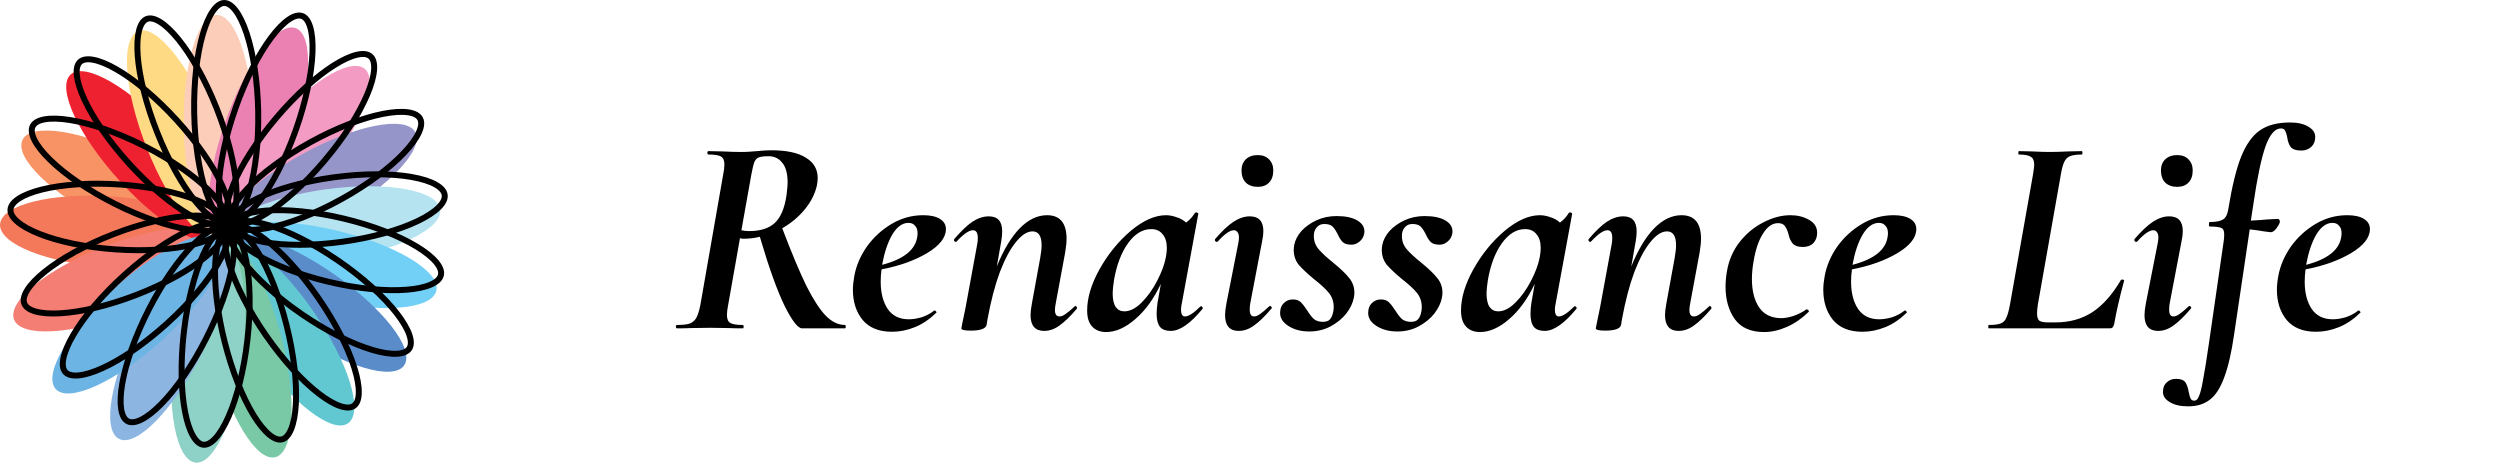 <svg width="335" height="62" viewBox="0 0 335 62" fill="none" xmlns="http://www.w3.org/2000/svg">
<path d="M113.218 43.544C113.294 43.544 113.332 43.62 113.332 43.772C113.332 43.924 113.294 44 113.218 44H107.48C106.923 44 106.137 42.987 105.124 40.96C104.136 38.933 103.034 35.855 101.818 31.726C101.134 31.903 100.399 31.992 99.614 31.992C99.462 31.992 99.31 31.967 99.158 31.916L97.562 40.922C97.461 41.403 97.41 41.834 97.41 42.214C97.41 42.746 97.562 43.101 97.866 43.278C98.17 43.455 98.715 43.544 99.5 43.544C99.601 43.544 99.652 43.62 99.652 43.772C99.652 43.924 99.614 44 99.538 44C98.753 44 98.145 43.987 97.714 43.962L95.168 43.924L92.546 43.962C92.115 43.987 91.507 44 90.722 44C90.621 44 90.57 43.924 90.57 43.772C90.57 43.62 90.621 43.544 90.722 43.544C91.482 43.544 92.052 43.481 92.432 43.354C92.812 43.202 93.103 42.949 93.306 42.594C93.509 42.214 93.686 41.657 93.838 40.922L96.916 23.328C97.017 22.847 97.068 22.416 97.068 22.036C97.068 21.504 96.916 21.149 96.612 20.972C96.308 20.795 95.751 20.706 94.94 20.706C94.839 20.706 94.788 20.63 94.788 20.478C94.788 20.326 94.839 20.25 94.94 20.25L96.764 20.288C97.777 20.339 98.613 20.364 99.272 20.364C99.703 20.364 100.095 20.351 100.45 20.326C100.83 20.301 101.159 20.275 101.438 20.25C102.173 20.174 102.806 20.136 103.338 20.136C105.39 20.136 106.935 20.465 107.974 21.124C109.038 21.757 109.57 22.669 109.57 23.86C109.57 24.189 109.532 24.531 109.456 24.886C109.203 26.001 108.658 27.065 107.822 28.078C107.011 29.066 106.011 29.902 104.82 30.586C106.061 33.854 107.138 36.425 108.05 38.3C108.987 40.149 109.861 41.492 110.672 42.328C111.483 43.139 112.331 43.544 113.218 43.544ZM99.348 30.852C99.652 30.928 99.994 30.966 100.374 30.966C101.894 30.966 103.047 30.599 103.832 29.864C104.617 29.129 105.137 27.901 105.39 26.178C105.491 25.367 105.542 24.81 105.542 24.506C105.542 23.265 105.301 22.365 104.82 21.808C104.364 21.225 103.756 20.934 102.996 20.934C102.388 20.934 101.957 20.985 101.704 21.086C101.451 21.162 101.248 21.365 101.096 21.694C100.969 21.998 100.83 22.568 100.678 23.404L99.348 30.852ZM123.713 28.838C124.676 28.838 125.423 29.003 125.955 29.332C126.487 29.661 126.753 30.117 126.753 30.7C126.753 31.84 125.904 32.917 124.207 33.93C122.535 34.918 120.508 35.64 118.127 36.096C118.051 36.653 118.013 37.198 118.013 37.73C118.013 39.25 118.33 40.479 118.963 41.416C119.596 42.328 120.534 42.784 121.775 42.784C122.307 42.784 122.877 42.695 123.485 42.518C124.118 42.315 124.688 42.011 125.195 41.606H125.233C125.309 41.606 125.372 41.644 125.423 41.72C125.499 41.796 125.512 41.859 125.461 41.91C124.549 42.797 123.586 43.443 122.573 43.848C121.56 44.253 120.546 44.456 119.533 44.456C117.785 44.456 116.468 43.924 115.581 42.86C114.72 41.796 114.289 40.453 114.289 38.832C114.289 38.275 114.352 37.654 114.479 36.97C114.732 35.602 115.29 34.297 116.151 33.056C117.038 31.815 118.14 30.801 119.457 30.016C120.774 29.231 122.193 28.838 123.713 28.838ZM122.915 31.688C122.94 31.587 122.953 31.435 122.953 31.232C122.953 30.801 122.839 30.472 122.611 30.244C122.408 29.991 122.117 29.864 121.737 29.864C120.926 29.864 120.204 30.383 119.571 31.422C118.963 32.461 118.507 33.816 118.203 35.488C121.116 34.728 122.687 33.461 122.915 31.688ZM143.983 41.074C144.034 41.023 144.072 40.998 144.097 40.998C144.173 40.998 144.236 41.049 144.287 41.15C144.338 41.226 144.338 41.302 144.287 41.378C143.426 42.391 142.653 43.139 141.969 43.62C141.31 44.101 140.626 44.342 139.917 44.342C138.701 44.342 138.093 43.633 138.093 42.214C138.093 41.834 138.156 41.302 138.283 40.618L139.385 34.576C139.512 33.867 139.575 33.297 139.575 32.866C139.575 31.625 139.17 31.004 138.359 31.004C137.65 31.004 136.915 31.473 136.155 32.41C135.395 33.322 134.673 34.665 133.989 36.438C133.33 38.211 132.773 40.339 132.317 42.822L132.203 43.544C132.076 44.051 131.367 44.304 130.075 44.304C129.239 44.304 128.821 44.203 128.821 44L128.973 43.202C129.226 42.011 129.366 41.34 129.391 41.188L130.949 32.714C131 32.486 131.025 32.207 131.025 31.878C131.025 31.194 130.81 30.852 130.379 30.852C129.847 30.852 129.112 31.359 128.175 32.372C128.15 32.397 128.112 32.41 128.061 32.41C127.985 32.41 127.922 32.372 127.871 32.296C127.82 32.195 127.82 32.106 127.871 32.03C128.783 30.966 129.594 30.193 130.303 29.712C131.038 29.231 131.772 28.99 132.507 28.99C133.698 28.99 134.293 29.661 134.293 31.004C134.293 31.384 134.255 31.802 134.179 32.258L133.571 35.716C134.458 33.512 135.471 31.815 136.611 30.624C137.776 29.433 139.005 28.838 140.297 28.838C142.045 28.838 142.919 29.889 142.919 31.992C142.919 32.473 142.856 33.094 142.729 33.854L141.475 40.618C141.399 40.998 141.361 41.302 141.361 41.53C141.361 42.113 141.564 42.404 141.969 42.404C142.222 42.404 142.501 42.29 142.805 42.062C143.134 41.834 143.527 41.505 143.983 41.074ZM160.84 41.074C160.866 41.049 160.904 41.036 160.954 41.036C161.03 41.036 161.094 41.087 161.144 41.188C161.195 41.264 161.195 41.327 161.144 41.378C159.523 43.354 158.104 44.342 156.888 44.342C156.23 44.342 155.748 44.165 155.444 43.81C155.14 43.43 154.988 42.847 154.988 42.062C154.988 41.631 155.026 41.15 155.102 40.618L155.558 38.034C154.596 40.061 153.443 41.644 152.1 42.784C150.783 43.924 149.491 44.494 148.224 44.494C147.439 44.494 146.818 44.253 146.362 43.772C145.906 43.291 145.678 42.569 145.678 41.606C145.678 39.909 146.236 38.059 147.35 36.058C148.49 34.031 149.884 32.321 151.53 30.928C153.202 29.535 154.773 28.838 156.242 28.838C156.698 28.838 157.167 28.927 157.648 29.104C158.155 29.256 158.586 29.497 158.94 29.826C159.422 29.471 159.814 29.041 160.118 28.534C160.169 28.483 160.22 28.458 160.27 28.458C160.346 28.458 160.422 28.483 160.498 28.534C160.574 28.585 160.6 28.623 160.574 28.648L158.37 40.618C158.294 40.947 158.256 41.239 158.256 41.492C158.256 42.1 158.434 42.404 158.788 42.404C159.27 42.404 159.954 41.961 160.84 41.074ZM150.656 41.72C151.416 41.72 152.189 41.327 152.974 40.542C153.785 39.731 154.482 38.756 155.064 37.616C155.672 36.451 156.065 35.374 156.242 34.386C156.318 33.955 156.356 33.575 156.356 33.246C156.356 32.435 156.166 31.815 155.786 31.384C155.432 30.928 154.925 30.7 154.266 30.7C153.101 30.7 152.062 31.333 151.15 32.6C150.264 33.841 149.643 35.463 149.288 37.464C149.162 38.275 149.098 38.883 149.098 39.288C149.098 40.124 149.238 40.745 149.516 41.15C149.795 41.53 150.175 41.72 150.656 41.72ZM168.529 25.038C167.87 25.038 167.338 24.848 166.933 24.468C166.553 24.063 166.363 23.518 166.363 22.834C166.363 22.226 166.553 21.732 166.933 21.352C167.338 20.972 167.87 20.782 168.529 20.782C169.188 20.782 169.694 20.972 170.049 21.352C170.429 21.732 170.619 22.226 170.619 22.834C170.619 23.543 170.429 24.088 170.049 24.468C169.694 24.848 169.188 25.038 168.529 25.038ZM165.983 44.342C164.767 44.342 164.159 43.633 164.159 42.214C164.159 41.834 164.222 41.302 164.349 40.618L165.907 32.714C165.983 32.359 166.021 32.068 166.021 31.84C166.021 31.511 165.958 31.27 165.831 31.118C165.704 30.941 165.54 30.852 165.337 30.852C164.805 30.852 164.083 31.359 163.171 32.372C163.146 32.397 163.108 32.41 163.057 32.41C162.956 32.41 162.88 32.372 162.829 32.296C162.778 32.195 162.778 32.106 162.829 32.03C163.741 30.966 164.564 30.193 165.299 29.712C166.034 29.231 166.756 28.99 167.465 28.99C168.681 28.99 169.289 29.649 169.289 30.966C169.289 31.397 169.238 31.827 169.137 32.258L167.541 40.618C167.49 40.846 167.465 41.137 167.465 41.492C167.465 42.1 167.655 42.404 168.035 42.404C168.288 42.404 168.567 42.29 168.871 42.062C169.2 41.834 169.593 41.505 170.049 41.074C170.1 41.023 170.15 40.998 170.201 40.998C170.277 40.998 170.34 41.049 170.391 41.15C170.442 41.226 170.429 41.302 170.353 41.378C169.492 42.391 168.719 43.139 168.035 43.62C167.376 44.101 166.692 44.342 165.983 44.342ZM175.448 44.418C174.358 44.418 173.434 44.177 172.674 43.696C171.914 43.215 171.534 42.632 171.534 41.948C171.534 41.365 171.698 40.922 172.028 40.618C172.357 40.289 172.762 40.124 173.244 40.124C173.674 40.124 174.016 40.238 174.27 40.466C174.523 40.694 174.814 41.061 175.144 41.568C175.473 42.1 175.777 42.493 176.056 42.746C176.36 42.999 176.765 43.126 177.272 43.126C177.702 43.126 178.019 43.012 178.222 42.784C178.45 42.531 178.602 42.138 178.678 41.606C178.703 41.505 178.716 41.353 178.716 41.15C178.716 40.415 178.5 39.782 178.07 39.25C177.639 38.718 176.968 38.097 176.056 37.388C175.144 36.628 174.46 35.982 174.004 35.45C173.573 34.893 173.358 34.234 173.358 33.474C173.358 33.322 173.383 33.094 173.434 32.79C173.56 32.157 173.877 31.549 174.384 30.966C174.916 30.383 175.587 29.902 176.398 29.522C177.234 29.142 178.133 28.952 179.096 28.952C180.312 28.952 181.249 29.155 181.908 29.56C182.592 29.965 182.896 30.523 182.82 31.232C182.744 31.713 182.528 32.093 182.174 32.372C181.844 32.651 181.49 32.79 181.11 32.79C180.578 32.79 180.185 32.676 179.932 32.448C179.678 32.195 179.45 31.84 179.248 31.384C179.02 30.928 178.792 30.586 178.564 30.358C178.336 30.13 177.968 30.016 177.462 30.016C177.056 30.016 176.74 30.143 176.512 30.396C176.284 30.624 176.144 30.89 176.094 31.194C176.068 31.295 176.056 31.447 176.056 31.65C176.056 32.309 176.271 32.891 176.702 33.398C177.132 33.905 177.791 34.513 178.678 35.222C179.64 36.007 180.35 36.691 180.806 37.274C181.262 37.831 181.49 38.49 181.49 39.25C181.49 39.377 181.464 39.592 181.414 39.896C181.287 40.58 180.958 41.277 180.426 41.986C179.894 42.67 179.184 43.253 178.298 43.734C177.436 44.19 176.486 44.418 175.448 44.418ZM187.249 44.418C186.159 44.418 185.235 44.177 184.475 43.696C183.715 43.215 183.335 42.632 183.335 41.948C183.335 41.365 183.499 40.922 183.829 40.618C184.158 40.289 184.563 40.124 185.045 40.124C185.475 40.124 185.817 40.238 186.071 40.466C186.324 40.694 186.615 41.061 186.945 41.568C187.274 42.1 187.578 42.493 187.857 42.746C188.161 42.999 188.566 43.126 189.073 43.126C189.503 43.126 189.82 43.012 190.023 42.784C190.251 42.531 190.403 42.138 190.479 41.606C190.504 41.505 190.517 41.353 190.517 41.15C190.517 40.415 190.301 39.782 189.871 39.25C189.44 38.718 188.769 38.097 187.857 37.388C186.945 36.628 186.261 35.982 185.805 35.45C185.374 34.893 185.159 34.234 185.159 33.474C185.159 33.322 185.184 33.094 185.235 32.79C185.361 32.157 185.678 31.549 186.185 30.966C186.717 30.383 187.388 29.902 188.199 29.522C189.035 29.142 189.934 28.952 190.897 28.952C192.113 28.952 193.05 29.155 193.709 29.56C194.393 29.965 194.697 30.523 194.621 31.232C194.545 31.713 194.329 32.093 193.975 32.372C193.645 32.651 193.291 32.79 192.911 32.79C192.379 32.79 191.986 32.676 191.733 32.448C191.479 32.195 191.251 31.84 191.049 31.384C190.821 30.928 190.593 30.586 190.365 30.358C190.137 30.13 189.769 30.016 189.263 30.016C188.857 30.016 188.541 30.143 188.313 30.396C188.085 30.624 187.945 30.89 187.895 31.194C187.869 31.295 187.857 31.447 187.857 31.65C187.857 32.309 188.072 32.891 188.503 33.398C188.933 33.905 189.592 34.513 190.479 35.222C191.441 36.007 192.151 36.691 192.607 37.274C193.063 37.831 193.291 38.49 193.291 39.25C193.291 39.377 193.265 39.592 193.215 39.896C193.088 40.58 192.759 41.277 192.227 41.986C191.695 42.67 190.985 43.253 190.099 43.734C189.237 44.19 188.287 44.418 187.249 44.418ZM210.938 41.074C210.963 41.049 211.001 41.036 211.052 41.036C211.128 41.036 211.191 41.087 211.242 41.188C211.293 41.264 211.293 41.327 211.242 41.378C209.621 43.354 208.202 44.342 206.986 44.342C206.327 44.342 205.846 44.165 205.542 43.81C205.238 43.43 205.086 42.847 205.086 42.062C205.086 41.631 205.124 41.15 205.2 40.618L205.656 38.034C204.693 40.061 203.541 41.644 202.198 42.784C200.881 43.924 199.589 44.494 198.322 44.494C197.537 44.494 196.916 44.253 196.46 43.772C196.004 43.291 195.776 42.569 195.776 41.606C195.776 39.909 196.333 38.059 197.448 36.058C198.588 34.031 199.981 32.321 201.628 30.928C203.3 29.535 204.871 28.838 206.34 28.838C206.796 28.838 207.265 28.927 207.746 29.104C208.253 29.256 208.683 29.497 209.038 29.826C209.519 29.471 209.912 29.041 210.216 28.534C210.267 28.483 210.317 28.458 210.368 28.458C210.444 28.458 210.52 28.483 210.596 28.534C210.672 28.585 210.697 28.623 210.672 28.648L208.468 40.618C208.392 40.947 208.354 41.239 208.354 41.492C208.354 42.1 208.531 42.404 208.886 42.404C209.367 42.404 210.051 41.961 210.938 41.074ZM200.754 41.72C201.514 41.72 202.287 41.327 203.072 40.542C203.883 39.731 204.579 38.756 205.162 37.616C205.77 36.451 206.163 35.374 206.34 34.386C206.416 33.955 206.454 33.575 206.454 33.246C206.454 32.435 206.264 31.815 205.884 31.384C205.529 30.928 205.023 30.7 204.364 30.7C203.199 30.7 202.16 31.333 201.248 32.6C200.361 33.841 199.741 35.463 199.386 37.464C199.259 38.275 199.196 38.883 199.196 39.288C199.196 40.124 199.335 40.745 199.614 41.15C199.893 41.53 200.273 41.72 200.754 41.72ZM229.001 41.074C229.051 41.023 229.089 40.998 229.115 40.998C229.191 40.998 229.254 41.049 229.305 41.15C229.355 41.226 229.355 41.302 229.305 41.378C228.443 42.391 227.671 43.139 226.987 43.62C226.328 44.101 225.644 44.342 224.935 44.342C223.719 44.342 223.111 43.633 223.111 42.214C223.111 41.834 223.174 41.302 223.301 40.618L224.403 34.576C224.529 33.867 224.593 33.297 224.593 32.866C224.593 31.625 224.187 31.004 223.377 31.004C222.667 31.004 221.933 31.473 221.173 32.41C220.413 33.322 219.691 34.665 219.007 36.438C218.348 38.211 217.791 40.339 217.335 42.822L217.221 43.544C217.094 44.051 216.385 44.304 215.093 44.304C214.257 44.304 213.839 44.203 213.839 44L213.991 43.202C214.244 42.011 214.383 41.34 214.409 41.188L215.967 32.714C216.017 32.486 216.043 32.207 216.043 31.878C216.043 31.194 215.827 30.852 215.397 30.852C214.865 30.852 214.13 31.359 213.193 32.372C213.167 32.397 213.129 32.41 213.079 32.41C213.003 32.41 212.939 32.372 212.889 32.296C212.838 32.195 212.838 32.106 212.889 32.03C213.801 30.966 214.611 30.193 215.321 29.712C216.055 29.231 216.79 28.99 217.525 28.99C218.715 28.99 219.311 29.661 219.311 31.004C219.311 31.384 219.273 31.802 219.197 32.258L218.589 35.716C219.475 33.512 220.489 31.815 221.629 30.624C222.794 29.433 224.023 28.838 225.315 28.838C227.063 28.838 227.937 29.889 227.937 31.992C227.937 32.473 227.873 33.094 227.747 33.854L226.493 40.618C226.417 40.998 226.379 41.302 226.379 41.53C226.379 42.113 226.581 42.404 226.987 42.404C227.24 42.404 227.519 42.29 227.823 42.062C228.152 41.834 228.545 41.505 229.001 41.074ZM236.391 44.494C234.617 44.494 233.313 43.924 232.477 42.784C231.641 41.619 231.223 40.162 231.223 38.414C231.223 37.781 231.286 37.084 231.413 36.324C231.666 34.855 232.236 33.55 233.123 32.41C234.035 31.27 235.099 30.396 236.315 29.788C237.531 29.155 238.734 28.838 239.925 28.838C240.862 28.838 241.685 29.041 242.395 29.446C243.129 29.851 243.497 30.434 243.497 31.194C243.497 31.777 243.319 32.245 242.965 32.6C242.635 32.929 242.167 33.094 241.559 33.094C240.951 33.094 240.507 32.942 240.229 32.638C239.95 32.309 239.76 31.891 239.659 31.384C239.532 30.903 239.367 30.535 239.165 30.282C238.987 30.029 238.683 29.902 238.253 29.902C237.493 29.902 236.821 30.371 236.239 31.308C235.656 32.22 235.238 33.449 234.985 34.994C234.833 35.83 234.757 36.628 234.757 37.388C234.757 38.984 235.086 40.263 235.745 41.226C236.403 42.163 237.391 42.632 238.709 42.632C239.215 42.632 239.798 42.518 240.457 42.29C241.115 42.037 241.647 41.758 242.053 41.454H242.091C242.167 41.454 242.243 41.492 242.319 41.568C242.395 41.644 242.407 41.72 242.357 41.796C241.445 42.683 240.469 43.354 239.431 43.81C238.392 44.266 237.379 44.494 236.391 44.494ZM253.744 28.838C254.707 28.838 255.454 29.003 255.986 29.332C256.518 29.661 256.784 30.117 256.784 30.7C256.784 31.84 255.936 32.917 254.238 33.93C252.566 34.918 250.54 35.64 248.158 36.096C248.082 36.653 248.044 37.198 248.044 37.73C248.044 39.25 248.361 40.479 248.994 41.416C249.628 42.328 250.565 42.784 251.806 42.784C252.338 42.784 252.908 42.695 253.516 42.518C254.15 42.315 254.72 42.011 255.226 41.606H255.264C255.34 41.606 255.404 41.644 255.454 41.72C255.53 41.796 255.543 41.859 255.492 41.91C254.58 42.797 253.618 43.443 252.604 43.848C251.591 44.253 250.578 44.456 249.564 44.456C247.816 44.456 246.499 43.924 245.612 42.86C244.751 41.796 244.32 40.453 244.32 38.832C244.32 38.275 244.384 37.654 244.51 36.97C244.764 35.602 245.321 34.297 246.182 33.056C247.069 31.815 248.171 30.801 249.488 30.016C250.806 29.231 252.224 28.838 253.744 28.838ZM252.946 31.688C252.972 31.587 252.984 31.435 252.984 31.232C252.984 30.801 252.87 30.472 252.642 30.244C252.44 29.991 252.148 29.864 251.768 29.864C250.958 29.864 250.236 30.383 249.602 31.422C248.994 32.461 248.538 33.816 248.234 35.488C251.148 34.728 252.718 33.461 252.946 31.688ZM266.505 44C266.454 44 266.429 43.924 266.429 43.772C266.429 43.62 266.454 43.544 266.505 43.544C267.214 43.544 267.733 43.481 268.063 43.354C268.417 43.227 268.671 42.987 268.823 42.632C269 42.277 269.165 41.707 269.317 40.922L272.433 23.328C272.534 22.669 272.585 22.251 272.585 22.074C272.585 21.542 272.433 21.187 272.129 21.01C271.825 20.807 271.293 20.706 270.533 20.706C270.482 20.706 270.457 20.63 270.457 20.478C270.457 20.326 270.482 20.25 270.533 20.25L272.243 20.288C273.256 20.339 274.067 20.364 274.675 20.364C275.283 20.364 276.119 20.339 277.183 20.288L278.969 20.25C279.019 20.25 279.045 20.326 279.045 20.478C279.045 20.63 279.019 20.706 278.969 20.706C278.259 20.706 277.727 20.782 277.373 20.934C277.043 21.061 276.79 21.314 276.613 21.694C276.435 22.049 276.283 22.606 276.157 23.366L273.079 40.77C273.003 41.251 272.965 41.657 272.965 41.986C272.965 42.467 273.066 42.797 273.269 42.974C273.497 43.126 273.889 43.202 274.447 43.202H275.435C277.309 43.202 278.956 42.746 280.375 41.834C281.793 40.897 283.073 39.453 284.213 37.502C284.238 37.477 284.289 37.464 284.365 37.464C284.567 37.464 284.656 37.515 284.631 37.616C283.997 39.972 283.554 41.91 283.301 43.43C283.25 43.633 283.174 43.785 283.073 43.886C282.997 43.962 282.87 44 282.693 44H266.505ZM291.732 25.038C291.074 25.038 290.542 24.848 290.136 24.468C289.756 24.063 289.566 23.518 289.566 22.834C289.566 22.226 289.756 21.732 290.136 21.352C290.542 20.972 291.074 20.782 291.732 20.782C292.391 20.782 292.898 20.972 293.252 21.352C293.632 21.732 293.822 22.226 293.822 22.834C293.822 23.543 293.632 24.088 293.252 24.468C292.898 24.848 292.391 25.038 291.732 25.038ZM289.186 44.342C287.97 44.342 287.362 43.633 287.362 42.214C287.362 41.834 287.426 41.302 287.552 40.618L289.11 32.714C289.186 32.359 289.224 32.068 289.224 31.84C289.224 31.511 289.161 31.27 289.034 31.118C288.908 30.941 288.743 30.852 288.54 30.852C288.008 30.852 287.286 31.359 286.374 32.372C286.349 32.397 286.311 32.41 286.26 32.41C286.159 32.41 286.083 32.372 286.032 32.296C285.982 32.195 285.982 32.106 286.032 32.03C286.944 30.966 287.768 30.193 288.502 29.712C289.237 29.231 289.959 28.99 290.668 28.99C291.884 28.99 292.492 29.649 292.492 30.966C292.492 31.397 292.442 31.827 292.34 32.258L290.744 40.618C290.694 40.846 290.668 41.137 290.668 41.492C290.668 42.1 290.858 42.404 291.238 42.404C291.492 42.404 291.77 42.29 292.074 42.062C292.404 41.834 292.796 41.505 293.252 41.074C293.303 41.023 293.354 40.998 293.404 40.998C293.48 40.998 293.544 41.049 293.594 41.15C293.645 41.226 293.632 41.302 293.556 41.378C292.695 42.391 291.922 43.139 291.238 43.62C290.58 44.101 289.896 44.342 289.186 44.342ZM306.859 16.412C307.898 16.412 308.721 16.602 309.329 16.982C309.937 17.337 310.241 17.793 310.241 18.35C310.241 18.907 310.064 19.351 309.709 19.68C309.354 20.009 308.911 20.174 308.379 20.174C307.67 20.174 307.188 20.009 306.935 19.68C306.707 19.351 306.555 18.907 306.479 18.35C306.403 17.97 306.314 17.691 306.213 17.514C306.112 17.311 305.922 17.21 305.643 17.21C304.832 17.21 304.136 18.033 303.553 19.68C302.996 21.301 302.464 23.847 301.957 27.318L301.615 29.56C302.628 29.509 303.35 29.459 303.781 29.408L305.225 29.332C305.326 29.332 305.402 29.383 305.453 29.484C305.504 29.585 305.516 29.687 305.491 29.788C305.415 30.041 305.25 30.333 304.997 30.662C304.744 30.966 304.503 31.118 304.275 31.118C304.224 31.118 303.92 31.08 303.363 31.004C302.806 30.903 302.172 30.814 301.463 30.738L299.373 44.798C299.018 47.255 298.575 49.181 298.043 50.574C297.536 51.967 296.903 52.955 296.143 53.538C295.383 54.146 294.408 54.45 293.217 54.45C292.178 54.45 291.355 54.26 290.747 53.88C290.139 53.525 289.835 53.069 289.835 52.512C289.835 51.955 290.012 51.524 290.367 51.22C290.696 50.916 291.102 50.764 291.583 50.764C292.191 50.764 292.609 50.916 292.837 51.22C293.04 51.524 293.192 51.967 293.293 52.55C293.369 52.955 293.458 53.247 293.559 53.424C293.635 53.601 293.8 53.69 294.053 53.69C294.306 53.69 294.509 53.487 294.661 53.082C294.838 52.702 295.016 52.005 295.193 50.992C295.396 49.979 295.674 48.243 296.029 45.786L297.967 32.372C298.018 32.093 298.043 31.764 298.043 31.384C298.043 30.928 297.916 30.649 297.663 30.548C297.41 30.421 296.89 30.358 296.105 30.358C296.029 30.358 295.991 30.269 295.991 30.092C295.991 29.864 296.029 29.75 296.105 29.75C296.941 29.75 297.536 29.636 297.891 29.408C298.246 29.18 298.474 28.749 298.575 28.116C299.082 25 299.664 22.619 300.323 20.972C301.007 19.3 301.856 18.122 302.869 17.438C303.882 16.754 305.212 16.412 306.859 16.412ZM314.53 28.838C315.492 28.838 316.24 29.003 316.772 29.332C317.304 29.661 317.57 30.117 317.57 30.7C317.57 31.84 316.721 32.917 315.024 33.93C313.352 34.918 311.325 35.64 308.944 36.096C308.868 36.653 308.83 37.198 308.83 37.73C308.83 39.25 309.146 40.479 309.78 41.416C310.413 42.328 311.35 42.784 312.592 42.784C313.124 42.784 313.694 42.695 314.302 42.518C314.935 42.315 315.505 42.011 316.012 41.606H316.05C316.126 41.606 316.189 41.644 316.24 41.72C316.316 41.796 316.328 41.859 316.278 41.91C315.366 42.797 314.403 43.443 313.39 43.848C312.376 44.253 311.363 44.456 310.35 44.456C308.602 44.456 307.284 43.924 306.398 42.86C305.536 41.796 305.106 40.453 305.106 38.832C305.106 38.275 305.169 37.654 305.296 36.97C305.549 35.602 306.106 34.297 306.968 33.056C307.854 31.815 308.956 30.801 310.274 30.016C311.591 29.231 313.01 28.838 314.53 28.838ZM313.732 31.688C313.757 31.587 313.77 31.435 313.77 31.232C313.77 30.801 313.656 30.472 313.428 30.244C313.225 29.991 312.934 29.864 312.554 29.864C311.743 29.864 311.021 30.383 310.388 31.422C309.78 32.461 309.324 33.816 309.02 35.488C311.933 34.728 313.504 33.461 313.732 31.688Z" fill="black"/>
<g clip-path="url(#clip0_1040_83)">
<path d="M14.226 29.68C6.888 25.992 1.871 21.093 3.02 18.738C4.169 16.383 11.05 17.464 18.388 21.152C25.726 24.84 30.744 29.738 29.594 32.093C28.445 34.448 21.564 33.368 14.226 29.68Z" fill="#F79364"/>
<path d="M14.483 35.82C6.313 35.258 -0.169 32.676 0.007 30.055C0.182 27.433 6.947 25.763 15.117 26.325C23.288 26.887 29.769 29.468 29.594 32.09C29.419 34.712 22.653 36.382 14.483 35.82Z" fill="#F4795A"/>
<path d="M1.878 42.805C0.956 40.349 6.413 35.96 14.066 33.002C21.718 30.044 28.669 29.636 29.591 32.092C30.513 34.548 25.057 38.937 17.404 41.895C9.751 44.854 2.8 45.261 1.878 42.805Z" fill="#F47D74"/>
<path d="M16.079 24.28C10.516 18.183 7.546 11.792 9.446 10.007C11.347 8.221 17.398 11.717 22.961 17.815C28.525 23.913 31.495 30.303 29.594 32.089C27.694 33.874 21.643 30.378 16.079 24.28Z" fill="#EE2130"/>
<path d="M19.702 19.912C16.642 12.204 16.108 5.16 18.51 4.178C20.912 3.196 25.34 8.648 28.401 16.355C31.461 24.063 31.995 31.107 29.593 32.089C27.191 33.071 22.763 27.619 19.702 19.912Z" fill="#FFDA85"/>
<path d="M24.622 17.135C24.467 8.827 26.439 2.051 29.029 2.001C31.618 1.951 33.843 8.646 33.999 16.954C34.155 25.262 32.182 32.038 29.593 32.088C27.004 32.138 24.778 25.443 24.622 17.135Z" fill="#FCCEB9"/>
<path d="M29.594 32.09C27.157 31.202 27.425 24.142 30.194 16.322C32.963 8.501 37.183 2.882 39.62 3.77C42.057 4.659 41.789 11.719 39.02 19.539C36.251 27.36 32.031 32.979 29.594 32.09Z" fill="#EB80B3"/>
<path d="M29.594 32.09C27.628 30.38 30.356 23.879 35.687 17.571C41.018 11.263 46.934 7.536 48.899 9.247C50.865 10.958 48.137 17.458 42.806 23.766C37.475 30.074 31.56 33.801 29.594 32.09Z" fill="#F39BC2"/>
<path d="M29.592 32.087C28.355 29.778 33.185 24.689 40.38 20.72C47.575 16.752 54.411 15.406 55.648 17.715C56.885 20.024 52.054 25.113 44.859 29.082C37.665 33.05 30.829 34.396 29.592 32.087Z" fill="#9695C9"/>
<path d="M29.597 32.09C29.251 29.486 35.549 26.475 43.665 25.365C51.78 24.254 58.639 25.466 58.985 28.07C59.331 30.674 53.033 33.685 44.917 34.796C36.802 35.906 29.943 34.695 29.597 32.09Z" fill="#B5E3F0"/>
<path d="M42.965 40.157C34.992 38.263 29.006 34.653 29.596 32.094C30.186 29.536 37.129 28.997 45.103 30.89C53.077 32.784 59.062 36.394 58.472 38.953C57.882 41.512 50.939 42.051 42.965 40.157Z" fill="#72D0F6"/>
<path d="M39.26 44.458C32.472 39.807 28.145 34.272 29.594 32.094C31.044 29.916 37.721 31.92 44.508 36.57C51.295 41.22 55.622 46.756 54.173 48.934C52.724 51.112 46.047 49.108 39.26 44.458Z" fill="#598CC9"/>
<path d="M34.286 47.138C29.575 40.341 27.473 33.605 29.591 32.093C31.71 30.581 37.246 34.866 41.957 41.663C46.669 48.461 48.77 55.197 46.652 56.709C44.534 58.221 38.997 53.936 34.286 47.138Z" fill="#61C8D2"/>
<path d="M28.701 47.847C26.683 39.793 27.082 32.739 29.592 32.092C32.102 31.444 35.773 37.448 37.79 45.502C39.808 53.556 39.409 60.61 36.899 61.258C34.389 61.905 30.719 55.901 28.701 47.847Z" fill="#79C8A6"/>
<path d="M26.193 61.989C23.62 61.688 22.296 54.751 23.235 46.496C24.174 38.241 27.021 31.793 29.594 32.095C32.167 32.396 33.491 39.333 32.552 47.588C31.612 55.843 28.765 62.291 26.193 61.989Z" fill="#8ED1C6"/>
<path d="M15.93 58.802C13.631 57.591 14.827 50.63 18.6 43.255C22.374 35.88 27.296 30.883 29.595 32.094C31.893 33.305 30.697 40.266 26.924 47.641C23.15 55.016 18.228 60.013 15.93 58.802Z" fill="#8CB6E1"/>
<path d="M7.449 52.111C5.726 50.149 9.286 44.077 15.4 38.548C21.514 33.02 27.867 30.128 29.59 32.09C31.313 34.052 27.754 40.125 21.64 45.653C15.525 51.182 9.172 54.073 7.449 52.111Z" fill="#6CB4E4"/>
</g>
<g clip-path="url(#clip1_1040_83)">
<path d="M4.377 16.918C4.17 17.342 4.21 17.945 4.609 18.744C5.005 19.535 5.719 20.447 6.716 21.421C8.707 23.365 11.759 25.489 15.402 27.32C19.044 29.151 22.559 30.327 25.29 30.756C26.657 30.97 27.805 30.994 28.665 30.833C29.533 30.671 30.03 30.338 30.237 29.914C30.444 29.489 30.404 28.887 30.005 28.088C29.61 27.296 28.895 26.384 27.898 25.41C25.907 23.466 22.855 21.342 19.213 19.511C15.57 17.68 12.055 16.505 9.325 16.076C7.957 15.861 6.809 15.838 5.949 15.998C5.081 16.16 4.585 16.493 4.377 16.918Z" stroke="black" stroke-width="0.8"/>
<path d="M1.406 28.082C1.374 28.556 1.639 29.098 2.308 29.681C2.971 30.259 3.975 30.825 5.263 31.338C7.834 32.362 11.454 33.142 15.51 33.421C19.565 33.7 23.256 33.423 25.94 32.761C27.285 32.429 28.354 32.006 29.088 31.524C29.829 31.037 30.163 30.537 30.195 30.063C30.227 29.589 29.962 29.047 29.292 28.464C28.629 27.886 27.626 27.32 26.338 26.807C23.766 25.783 20.146 25.003 16.091 24.724C12.035 24.445 8.345 24.722 5.66 25.384C4.316 25.716 3.247 26.139 2.513 26.621C1.772 27.108 1.437 27.608 1.406 28.082Z" stroke="black" stroke-width="0.8"/>
<path d="M15.206 31.377C11.407 32.845 8.169 34.663 6.004 36.405C4.92 37.277 4.123 38.116 3.655 38.865C3.182 39.622 3.085 40.218 3.251 40.661C3.418 41.104 3.881 41.484 4.73 41.73C5.571 41.973 6.715 42.061 8.097 41.98C10.855 41.818 14.465 40.989 18.264 39.521C22.062 38.053 25.301 36.234 27.466 34.493C28.55 33.62 29.347 32.782 29.815 32.032C30.288 31.276 30.385 30.68 30.218 30.236C30.052 29.793 29.589 29.414 28.74 29.168C27.899 28.924 26.754 28.837 25.373 28.918C22.614 29.079 19.005 29.908 15.206 31.377Z" stroke="black" stroke-width="0.8"/>
<path d="M10.716 8.302C10.375 8.622 10.201 9.198 10.293 10.09C10.385 10.973 10.733 12.084 11.323 13.354C12.502 15.891 14.609 18.979 17.371 22.007C20.133 25.034 23.006 27.403 25.407 28.791C26.61 29.486 27.675 29.923 28.535 30.083C29.405 30.245 29.984 30.113 30.325 29.793C30.665 29.473 30.84 28.897 30.747 28.005C30.655 27.122 30.308 26.012 29.718 24.741C28.539 22.204 26.432 19.116 23.67 16.089C20.907 13.062 18.035 10.692 15.633 9.305C14.43 8.61 13.366 8.173 12.505 8.012C11.636 7.85 11.056 7.982 10.716 8.302Z" stroke="black" stroke-width="0.8"/>
<path d="M19.658 2.55C19.23 2.725 18.865 3.198 18.638 4.066C18.414 4.925 18.349 6.089 18.455 7.489C18.667 10.286 19.553 13.934 21.073 17.76C22.592 21.587 24.446 24.839 26.204 27.004C27.084 28.088 27.926 28.881 28.674 29.342C29.43 29.808 30.017 29.892 30.445 29.717C30.873 29.542 31.238 29.069 31.465 28.201C31.689 27.342 31.754 26.178 31.648 24.778C31.436 21.981 30.55 18.334 29.03 14.507C27.511 10.68 25.657 7.428 23.899 5.264C23.019 4.179 22.177 3.386 21.429 2.925C20.673 2.459 20.086 2.375 19.658 2.55Z" stroke="black" stroke-width="0.8"/>
<path d="M30.036 0.401C29.576 0.41 29.069 0.72 28.552 1.45C28.041 2.171 27.572 3.235 27.18 4.583C26.397 7.273 25.945 11.002 26.022 15.127C26.1 19.253 26.691 22.962 27.575 25.62C28.017 26.951 28.526 27.996 29.064 28.698C29.607 29.407 30.125 29.697 30.585 29.688C31.046 29.679 31.553 29.369 32.069 28.64C32.58 27.918 33.049 26.854 33.441 25.506C34.225 22.816 34.676 19.087 34.599 14.962C34.522 10.836 33.93 7.128 33.047 4.47C32.604 3.138 32.096 2.093 31.558 1.391C31.015 0.682 30.496 0.392 30.036 0.401Z" stroke="black" stroke-width="0.8"/>
<path d="M31.57 14.459C30.195 18.341 29.447 22.021 29.34 24.824C29.287 26.228 29.395 27.388 29.651 28.238C29.91 29.096 30.293 29.555 30.727 29.713C31.161 29.872 31.744 29.765 32.483 29.27C33.213 28.78 34.024 27.955 34.864 26.837C36.539 24.606 38.269 21.285 39.644 17.402C41.019 13.519 41.767 9.84 41.874 7.037C41.927 5.633 41.819 4.472 41.562 3.623C41.303 2.764 40.921 2.305 40.487 2.147C40.053 1.989 39.47 2.096 38.731 2.591C38.001 3.081 37.19 3.906 36.35 5.023C34.675 7.254 32.944 10.576 31.57 14.459Z" stroke="black" stroke-width="0.8"/>
<path d="M36.989 15.834C34.342 18.965 32.352 22.133 31.269 24.713C30.727 26.006 30.422 27.129 30.363 28.015C30.304 28.91 30.5 29.479 30.852 29.785C31.204 30.091 31.788 30.201 32.65 30.006C33.504 29.812 34.552 29.334 35.728 28.593C38.076 27.114 40.858 24.636 43.504 21.504C46.151 18.372 48.141 15.204 49.224 12.624C49.766 11.332 50.072 10.208 50.13 9.322C50.189 8.427 49.993 7.859 49.641 7.552C49.289 7.246 48.706 7.136 47.843 7.332C46.989 7.526 45.941 8.003 44.765 8.744C42.417 10.223 39.635 12.702 36.989 15.834Z" stroke="black" stroke-width="0.8"/>
<path d="M41.569 19.073C37.998 21.043 35.028 23.284 33.111 25.303C32.151 26.315 31.471 27.254 31.106 28.06C30.737 28.875 30.72 29.478 30.943 29.894C31.165 30.31 31.674 30.623 32.548 30.752C33.413 30.879 34.559 30.811 35.918 30.544C38.631 30.01 42.099 28.699 45.671 26.729C49.242 24.759 52.212 22.518 54.129 20.498C55.089 19.487 55.769 18.548 56.134 17.741C56.503 16.927 56.52 16.324 56.297 15.908C56.075 15.492 55.566 15.179 54.692 15.05C53.827 14.923 52.681 14.991 51.322 15.258C48.609 15.792 45.141 17.103 41.569 19.073Z" stroke="black" stroke-width="0.8"/>
<path d="M44.717 23.761C40.689 24.312 37.128 25.333 34.629 26.528C33.377 27.127 32.413 27.759 31.789 28.38C31.159 29.007 30.93 29.565 30.993 30.036C31.056 30.507 31.422 30.984 32.193 31.419C32.957 31.851 34.051 32.201 35.414 32.442C38.136 32.922 41.837 32.95 45.865 32.399C49.893 31.848 53.454 30.827 55.953 29.632C57.205 29.034 58.169 28.402 58.793 27.78C59.423 27.153 59.652 26.595 59.589 26.124C59.526 25.653 59.16 25.177 58.389 24.741C57.625 24.309 56.531 23.959 55.168 23.718C52.446 23.238 48.745 23.21 44.717 23.761Z" stroke="black" stroke-width="0.8"/>
<path d="M30.985 30.187C30.879 30.649 31.054 31.227 31.622 31.913C32.184 32.592 33.084 33.315 34.274 34.032C36.649 35.464 40.097 36.827 44.055 37.767C48.013 38.707 51.7 39.039 54.454 38.825C55.834 38.718 56.957 38.476 57.758 38.12C58.567 37.761 58.976 37.323 59.083 36.86C59.189 36.398 59.014 35.82 58.447 35.135C57.884 34.455 56.984 33.733 55.794 33.015C53.419 31.583 49.971 30.22 46.013 29.28C42.055 28.34 38.368 28.008 35.614 28.222C34.234 28.329 33.111 28.572 32.31 28.927C31.502 29.286 31.092 29.725 30.985 30.187Z" stroke="black" stroke-width="0.8"/>
<path d="M30.924 30.32C30.664 30.712 30.624 31.314 30.914 32.16C31.202 32.999 31.789 33.999 32.649 35.1C34.367 37.297 37.112 39.816 40.481 42.125C43.85 44.433 47.179 46.075 49.829 46.87C51.156 47.269 52.291 47.448 53.164 47.405C54.047 47.362 54.582 47.1 54.843 46.708C55.103 46.316 55.143 45.714 54.853 44.867C54.566 44.029 53.978 43.028 53.118 41.928C51.4 39.731 48.655 37.212 45.286 34.903C41.917 32.595 38.588 30.953 35.938 30.157C34.611 29.759 33.476 29.58 32.603 29.623C31.72 29.666 31.185 29.928 30.924 30.32Z" stroke="black" stroke-width="0.8"/>
<path d="M30.819 30.422C30.44 30.692 30.192 31.238 30.166 32.135C30.14 33.023 30.338 34.171 30.756 35.511C31.591 38.184 33.273 41.531 35.611 44.906C37.95 48.281 40.486 51.018 42.684 52.719C43.784 53.571 44.782 54.149 45.614 54.425C46.454 54.703 47.045 54.65 47.424 54.38C47.803 54.11 48.052 53.563 48.078 52.666C48.103 51.779 47.905 50.63 47.487 49.291C46.653 46.617 44.971 43.27 42.632 39.896C40.293 36.521 37.758 33.783 35.56 32.082C34.459 31.23 33.461 30.653 32.629 30.377C31.789 30.099 31.198 30.151 30.819 30.422Z" stroke="black" stroke-width="0.8"/>
<path d="M30.689 30.48C30.242 30.595 29.819 31.014 29.479 31.844C29.144 32.665 28.927 33.809 28.847 35.212C28.689 38.013 29.086 41.748 30.088 45.747C31.09 49.746 32.499 53.221 33.956 55.605C34.686 56.798 35.416 57.699 36.097 58.257C36.785 58.822 37.355 58.985 37.802 58.87C38.249 58.754 38.673 58.335 39.012 57.505C39.347 56.685 39.565 55.54 39.644 54.137C39.802 51.337 39.405 47.601 38.403 43.602C37.401 39.603 35.992 36.129 34.535 33.745C33.805 32.551 33.075 31.651 32.394 31.092C31.706 30.527 31.136 30.364 30.689 30.48Z" stroke="black" stroke-width="0.8"/>
<path d="M24.633 44.543C24.166 48.642 24.264 52.397 24.79 55.151C25.053 56.531 25.419 57.636 25.86 58.404C26.305 59.18 26.78 59.538 27.238 59.592C27.695 59.645 28.239 59.407 28.847 58.754C29.448 58.108 30.053 57.117 30.619 55.834C31.749 53.274 32.688 49.64 33.154 45.541C33.621 41.442 33.523 37.687 32.997 34.932C32.734 33.553 32.367 32.448 31.927 31.68C31.482 30.904 31.006 30.546 30.549 30.492C30.091 30.439 29.548 30.677 28.94 31.33C28.339 31.976 27.734 32.967 27.168 34.249C26.038 36.81 25.099 40.444 24.633 44.543Z" stroke="black" stroke-width="0.8"/>
<path d="M19.954 41.442C18.081 45.103 16.855 48.648 16.38 51.411C16.142 52.795 16.097 53.96 16.239 54.837C16.383 55.722 16.701 56.23 17.112 56.446C17.522 56.662 18.114 56.634 18.91 56.244C19.699 55.858 20.611 55.15 21.59 54.157C23.544 52.173 25.696 49.116 27.57 45.454C29.443 41.792 30.669 38.248 31.144 35.484C31.382 34.1 31.427 32.936 31.285 32.059C31.141 31.174 30.823 30.666 30.413 30.45C30.002 30.234 29.41 30.262 28.614 30.652C27.826 31.038 26.913 31.746 25.934 32.739C23.98 34.723 21.828 37.78 19.954 41.442Z" stroke="black" stroke-width="0.8"/>
<path d="M16.664 36.849C13.629 39.593 11.24 42.462 9.827 44.873C9.12 46.08 8.669 47.151 8.494 48.021C8.318 48.9 8.437 49.491 8.746 49.843C9.055 50.195 9.62 50.383 10.5 50.306C11.372 50.23 12.473 49.898 13.736 49.324C16.257 48.176 19.34 46.097 22.376 43.353C25.411 40.608 27.8 37.739 29.213 35.329C29.92 34.122 30.371 33.05 30.546 32.18C30.722 31.302 30.603 30.711 30.294 30.359C29.984 30.006 29.42 29.819 28.539 29.896C27.668 29.972 26.567 30.303 25.304 30.878C22.782 32.025 19.699 34.104 16.664 36.849Z" stroke="black" stroke-width="0.8"/>
</g>
<defs>
<clipPath id="clip0_1040_83">
<rect width="59" height="60" fill="white" transform="matrix(-1 0 0 1 59 2)"/>
</clipPath>
<clipPath id="clip1_1040_83">
<rect width="59" height="60" fill="white" transform="matrix(-1 0 0 1 60 0)"/>
</clipPath>
</defs>
</svg>
